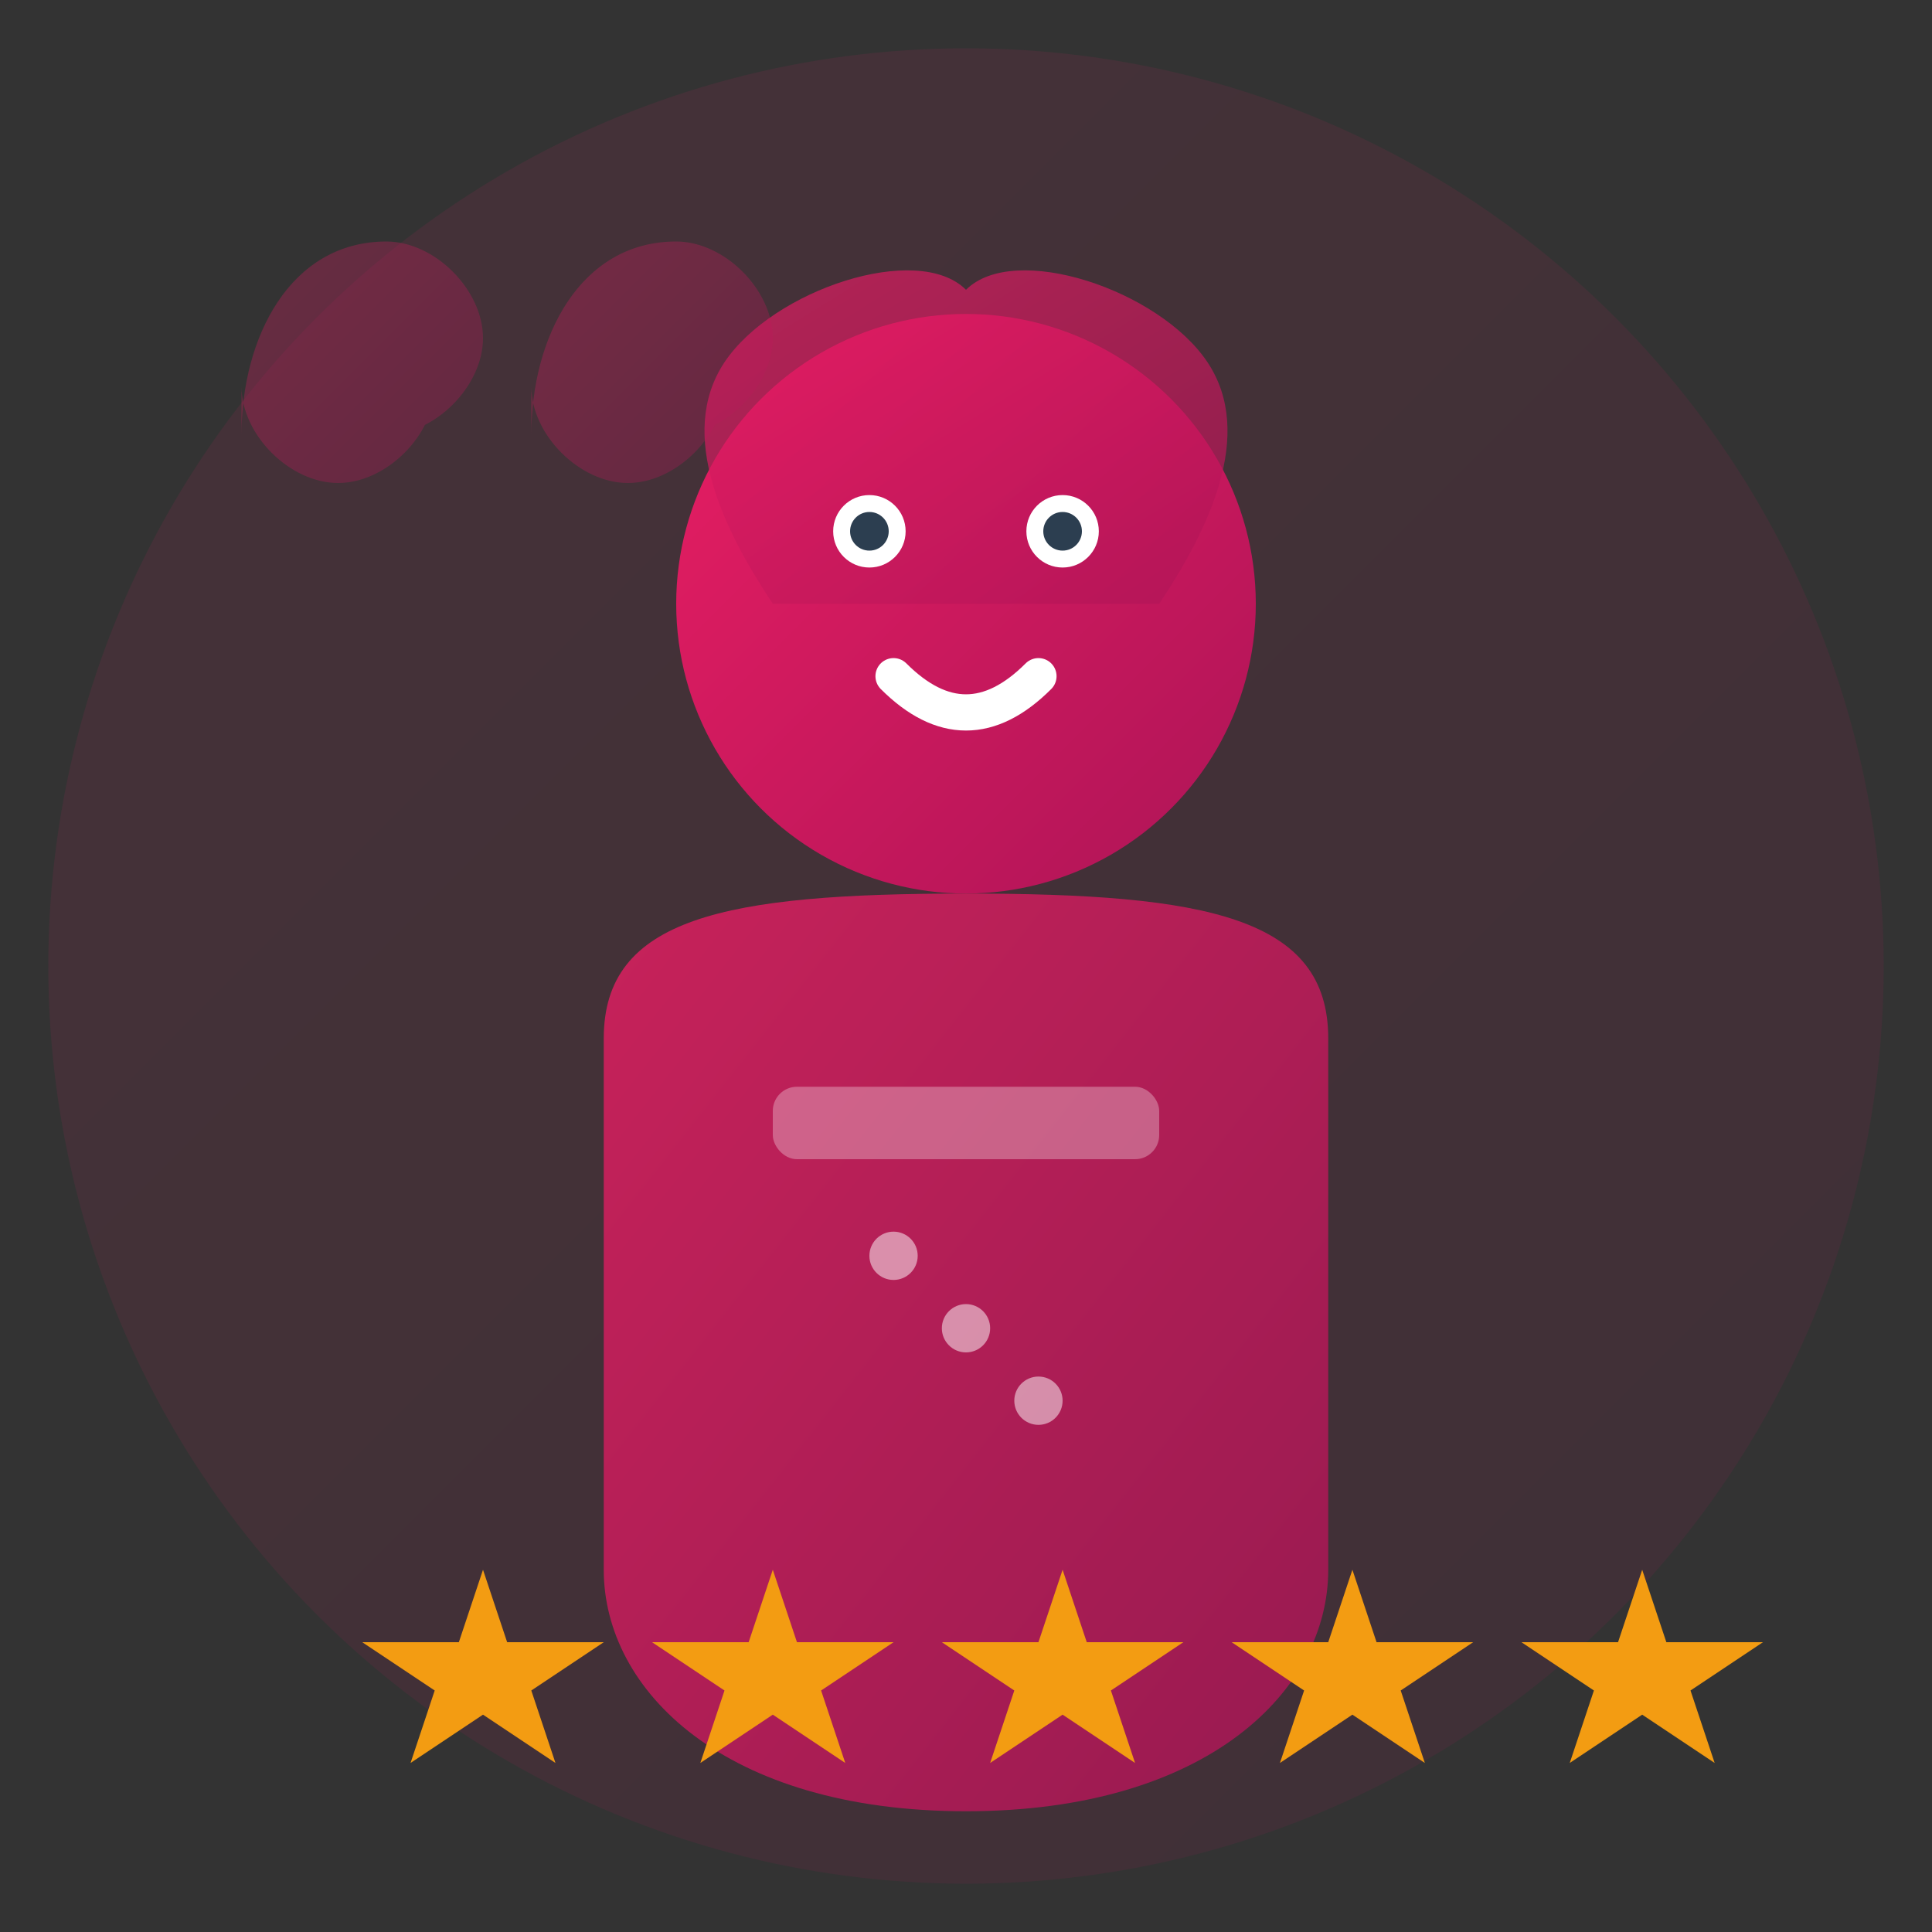 <svg width="80" height="80" viewBox="0 0 80 80" fill="none" xmlns="http://www.w3.org/2000/svg">
  <rect x="0" y="0" width="80" height="80" fill="#333333" stroke="none"/>
  <defs>
    <linearGradient id="testimonialGradient1" x1="0%" y1="0%" x2="100%" y2="100%">
      <stop offset="0%" style="stop-color:#e91e63;stop-opacity:1" />
      <stop offset="100%" style="stop-color:#ad1457;stop-opacity:1" />
    </linearGradient>
  </defs>
  
  <!-- Background circle -->
  <circle cx="40" cy="40" r="38" fill="url(#testimonialGradient1)" opacity="0.1"/>
  
  <!-- Person silhouette -->
  <g transform="translate(40, 40)">
    <!-- Head -->
    <circle cx="0" cy="-15" r="12" fill="url(#testimonialGradient1)"/>
    
    <!-- Hair -->
    <path d="M-10 -25 C-8 -28, -2 -30, 0 -28 C2 -30, 8 -28, 10 -25 C12 -22, 10 -18, 8 -15 L-8 -15 C-10 -18, -12 -22, -10 -25 Z" fill="url(#testimonialGradient1)" opacity="0.7"/>
    
    <!-- Face features -->
    <circle cx="-4" cy="-18" r="1.5" fill="white"/>
    <circle cx="4" cy="-18" r="1.5" fill="white"/>
    <circle cx="-4" cy="-18" r="0.8" fill="#2c3e50"/>
    <circle cx="4" cy="-18" r="0.8" fill="#2c3e50"/>
    
    <!-- Smile -->
    <path d="M-3 -12 Q0 -9, 3 -12" stroke="white" stroke-width="1.5" fill="none" stroke-linecap="round"/>
    
    <!-- Body -->
    <path d="M-15 3 C-15 -2, -10 -3, 0 -3 C10 -3, 15 -2, 15 3 L15 25 C15 30, 10 35, 0 35 C-10 35, -15 30, -15 25 L-15 3 Z" fill="url(#testimonialGradient1)" opacity="0.8"/>
    
    <!-- Clothing details -->
    <rect x="-8" y="5" width="16" height="3" rx="1" fill="white" opacity="0.3"/>
    <circle cx="-3" cy="12" r="1" fill="white" opacity="0.5"/>
    <circle cx="0" cy="15" r="1" fill="white" opacity="0.5"/>
    <circle cx="3" cy="18" r="1" fill="white" opacity="0.5"/>
  </g>
  
  <!-- Quote marks -->
  <g transform="translate(10, 10)">
    <path d="M0 8 C0 4, 2 0, 6 0 C8 0, 10 2, 10 4 C10 6, 8 8, 6 8 C5 8, 4 7, 4 6 C4 5, 5 4, 6 4 C7 4, 8 5, 8 6 C8 8, 6 10, 4 10 C2 10, 0 8, 0 6 Z" fill="url(#testimonialGradient1)" opacity="0.3"/>
    <path d="M12 8 C12 4, 14 0, 18 0 C20 0, 22 2, 22 4 C22 6, 20 8, 18 8 C17 8, 16 7, 16 6 C16 5, 17 4, 18 4 C19 4, 20 5, 20 6 C20 8, 18 10, 16 10 C14 10, 12 8, 12 6 Z" fill="url(#testimonialGradient1)" opacity="0.3"/>
  </g>
  
  <!-- Stars rating -->
  <g transform="translate(15, 65)">
    <g transform="translate(0, 0)">
      <path d="M5 0 L6 3 L10 3 L7 5 L8 8 L5 6 L2 8 L3 5 L0 3 L4 3 L5 0 Z" fill="#f39c12"/>
    </g>
    <g transform="translate(12, 0)">
      <path d="M5 0 L6 3 L10 3 L7 5 L8 8 L5 6 L2 8 L3 5 L0 3 L4 3 L5 0 Z" fill="#f39c12"/>
    </g>
    <g transform="translate(24, 0)">
      <path d="M5 0 L6 3 L10 3 L7 5 L8 8 L5 6 L2 8 L3 5 L0 3 L4 3 L5 0 Z" fill="#f39c12"/>
    </g>
    <g transform="translate(36, 0)">
      <path d="M5 0 L6 3 L10 3 L7 5 L8 8 L5 6 L2 8 L3 5 L0 3 L4 3 L5 0 Z" fill="#f39c12"/>
    </g>
    <g transform="translate(48, 0)">
      <path d="M5 0 L6 3 L10 3 L7 5 L8 8 L5 6 L2 8 L3 5 L0 3 L4 3 L5 0 Z" fill="#f39c12"/>
    </g>
  </g>
</svg>
